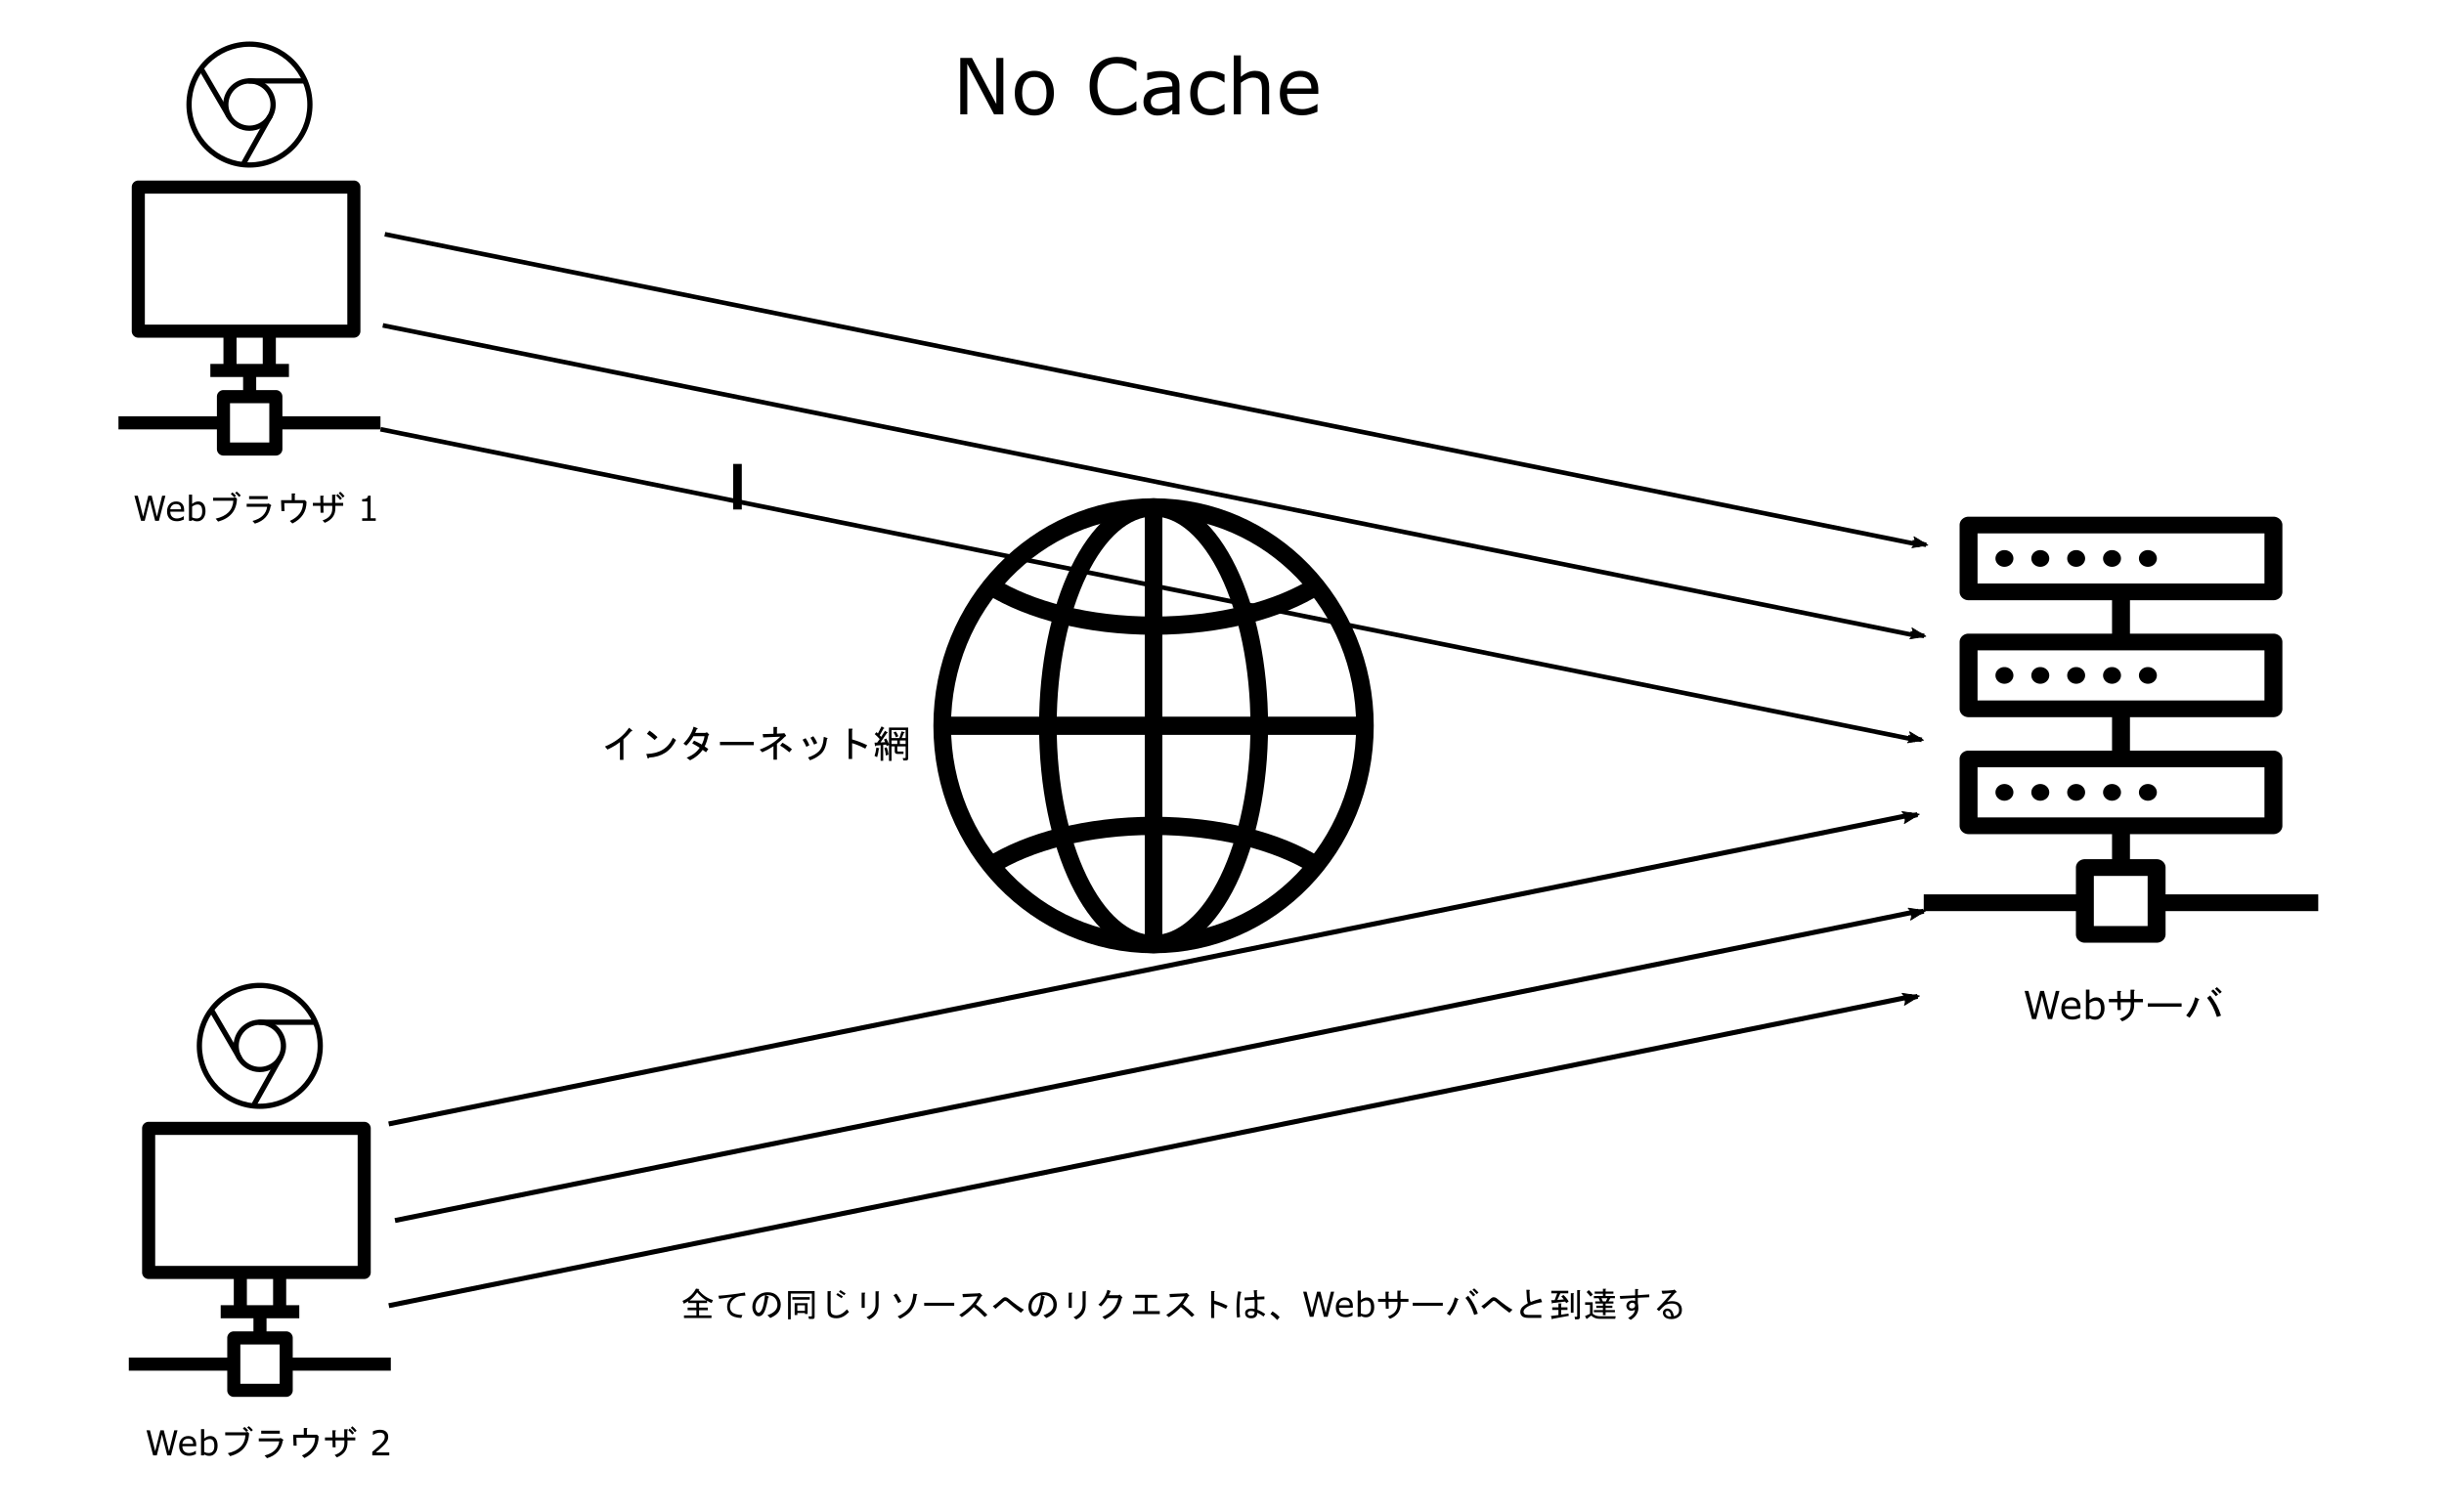 <?xml version="1.0" encoding="UTF-8" standalone="no"?>
<!-- Created with Inkscape (http://www.inkscape.org/) -->

<svg
   xmlns:dc="http://purl.org/dc/elements/1.1/"
   xmlns:cc="http://creativecommons.org/ns#"
   xmlns:rdf="http://www.w3.org/1999/02/22-rdf-syntax-ns#"
   xmlns:svg="http://www.w3.org/2000/svg"
   xmlns="http://www.w3.org/2000/svg"
   xmlns:sodipodi="http://sodipodi.sourceforge.net/DTD/sodipodi-0.dtd"
   xmlns:inkscape="http://www.inkscape.org/namespaces/inkscape"
   width="1600mm"
   height="990mm"
   viewBox="0 0 5669.291 3507.874"
   id="svg2"
   version="1.1"
   inkscape:version="0.92.3 (2405546, 2018-03-11)"
   sodipodi:docname="no_cache.svg">
  <defs
     id="defs4">
    <marker
       inkscape:stockid="Arrow2Lend"
       orient="auto"
       refY="0.0"
       refX="0.0"
       id="marker5294"
       style="overflow:visible;"
       inkscape:isstock="true">
      <path
         id="path5292"
         style="fill-rule:evenodd;stroke-width:0.625;stroke-linejoin:round;stroke:#000000;stroke-opacity:1;fill:#000000;fill-opacity:1"
         d="M 8.719,4.034 L -2.207,0.016 L 8.719,-4.002 C 6.973,-1.63 6.983,1.616 8.719,4.034 z "
         transform="scale(1.1) rotate(180) translate(1,0)" />
    </marker>
    <marker
       inkscape:stockid="Arrow2Lend"
       orient="auto"
       refY="0.0"
       refX="0.0"
       id="marker5259"
       style="overflow:visible;"
       inkscape:isstock="true">
      <path
         id="path5017"
         style="fill-rule:evenodd;stroke-width:0.625;stroke-linejoin:round;stroke:#000000;stroke-opacity:1;fill:#000000;fill-opacity:1"
         d="M 8.719,4.034 L -2.207,0.016 L 8.719,-4.002 C 6.973,-1.63 6.983,1.616 8.719,4.034 z "
         transform="scale(1.1) rotate(180) translate(1,0)" />
    </marker>
    <marker
       inkscape:stockid="TriangleOutL"
       orient="auto"
       refY="0.0"
       refX="0.0"
       id="marker6567"
       style="overflow:visible"
       inkscape:isstock="true">
      <path
         id="path6569"
         d="M 5.77,0.0 L -2.88,5.0 L -2.88,-5.0 L 5.77,0.0 z "
         style="fill-rule:evenodd;stroke:#000000;stroke-width:1pt;stroke-opacity:1;fill:#000000;fill-opacity:1"
         transform="scale(0.8)" />
    </marker>
    <marker
       inkscape:isstock="true"
       style="overflow:visible"
       id="marker6497"
       refX="0.0"
       refY="0.0"
       orient="auto"
       inkscape:stockid="TriangleOutL">
      <path
         transform="scale(0.8)"
         style="fill-rule:evenodd;stroke:#000000;stroke-width:1pt;stroke-opacity:1;fill:#000000;fill-opacity:1"
         d="M 5.77,0.0 L -2.88,5.0 L -2.88,-5.0 L 5.77,0.0 z "
         id="path6499" />
    </marker>
    <marker
       inkscape:isstock="true"
       style="overflow:visible"
       id="marker6421"
       refX="0.0"
       refY="0.0"
       orient="auto"
       inkscape:stockid="TriangleOutL">
      <path
         transform="scale(0.8)"
         style="fill-rule:evenodd;stroke:#000000;stroke-width:1pt;stroke-opacity:1;fill:#000000;fill-opacity:1"
         d="M 5.77,0.0 L -2.88,5.0 L -2.88,-5.0 L 5.77,0.0 z "
         id="path6423" />
    </marker>
    <marker
       inkscape:stockid="Arrow2Lend"
       orient="auto"
       refY="0.0"
       refX="0.0"
       id="Arrow2Lend"
       style="overflow:visible;"
       inkscape:isstock="true">
      <path
         id="path4471"
         style="fill-rule:evenodd;stroke-width:0.625;stroke-linejoin:round;stroke:#000000;stroke-opacity:1;fill:#000000;fill-opacity:1"
         d="M 8.719,4.034 L -2.207,0.016 L 8.719,-4.002 C 6.973,-1.63 6.983,1.616 8.719,4.034 z "
         transform="scale(1.1) rotate(180) translate(1,0)" />
    </marker>
    <marker
       inkscape:stockid="TriangleOutL"
       orient="auto"
       refY="0.0"
       refX="0.0"
       id="TriangleOutL"
       style="overflow:visible"
       inkscape:isstock="true">
      <path
         id="path4592"
         d="M 5.77,0.0 L -2.88,5.0 L -2.88,-5.0 L 5.77,0.0 z "
         style="fill-rule:evenodd;stroke:#000000;stroke-width:1pt;stroke-opacity:1;fill:#000000;fill-opacity:1"
         transform="scale(0.8)" />
    </marker>
    <marker
       inkscape:stockid="TriangleInL"
       orient="auto"
       refY="0.0"
       refX="0.0"
       id="TriangleInL"
       style="overflow:visible"
       inkscape:isstock="true">
      <path
         id="path4583"
         d="M 5.77,0.0 L -2.88,5.0 L -2.88,-5.0 L 5.77,0.0 z "
         style="fill-rule:evenodd;stroke:#000000;stroke-width:1pt;stroke-opacity:1;fill:#000000;fill-opacity:1"
         transform="scale(-0.8)" />
    </marker>
    <marker
       inkscape:stockid="TriangleInL"
       orient="auto"
       refY="0"
       refX="0"
       id="TriangleInL-5"
       style="overflow:visible"
       inkscape:isstock="true">
      <path
         inkscape:connector-curvature="0"
         id="path4583-7"
         d="m 5.77,0 -8.65,5 0,-10 8.65,5 z"
         style="fill:#000000;fill-opacity:1;fill-rule:evenodd;stroke:#000000;stroke-width:1pt;stroke-opacity:1"
         transform="scale(-0.8,-0.8)" />
    </marker>
    <marker
       inkscape:stockid="TriangleOutL"
       orient="auto"
       refY="0"
       refX="0"
       id="marker5586-9"
       style="overflow:visible"
       inkscape:isstock="true">
      <path
         inkscape:connector-curvature="0"
         id="path5588-4"
         d="m 5.77,0 -8.65,5 0,-10 8.65,5 z"
         style="fill:#000000;fill-opacity:1;fill-rule:evenodd;stroke:#000000;stroke-width:1pt;stroke-opacity:1"
         transform="scale(0.8,0.8)" />
    </marker>
    <marker
       inkscape:stockid="TriangleInL"
       orient="auto"
       refY="0"
       refX="0"
       id="TriangleInL-5-3"
       style="overflow:visible"
       inkscape:isstock="true">
      <path
         inkscape:connector-curvature="0"
         id="path4583-7-5"
         d="m 5.77,0 -8.65,5 0,-10 8.65,5 z"
         style="fill:#000000;fill-opacity:1;fill-rule:evenodd;stroke:#000000;stroke-width:1pt;stroke-opacity:1"
         transform="scale(-0.8,-0.8)" />
    </marker>
    <marker
       inkscape:stockid="TriangleOutL"
       orient="auto"
       refY="0"
       refX="0"
       id="marker6567-1"
       style="overflow:visible"
       inkscape:isstock="true">
      <path
         inkscape:connector-curvature="0"
         id="path6569-8"
         d="m 5.77,0 -8.65,5 0,-10 8.65,5 z"
         style="fill:#000000;fill-opacity:1;fill-rule:evenodd;stroke:#000000;stroke-width:1pt;stroke-opacity:1"
         transform="scale(0.8,0.8)" />
    </marker>
    <marker
       inkscape:stockid="TriangleInL"
       orient="auto"
       refY="0"
       refX="0"
       id="TriangleInL-5-31"
       style="overflow:visible"
       inkscape:isstock="true">
      <path
         inkscape:connector-curvature="0"
         id="path4583-7-6"
         d="m 5.77,0 -8.65,5 0,-10 8.65,5 z"
         style="fill:#000000;fill-opacity:1;fill-rule:evenodd;stroke:#000000;stroke-width:1pt;stroke-opacity:1"
         transform="scale(-0.8,-0.8)" />
    </marker>
    <marker
       inkscape:stockid="TriangleOutL"
       orient="auto"
       refY="0"
       refX="0"
       id="marker6567-8"
       style="overflow:visible"
       inkscape:isstock="true">
      <path
         inkscape:connector-curvature="0"
         id="path6569-7"
         d="m 5.77,0 -8.65,5 0,-10 8.65,5 z"
         style="fill:#000000;fill-opacity:1;fill-rule:evenodd;stroke:#000000;stroke-width:1pt;stroke-opacity:1"
         transform="scale(0.8,0.8)" />
    </marker>
    <marker
       inkscape:stockid="Arrow2Lend"
       orient="auto"
       refY="0"
       refX="0"
       id="marker5259-9"
       style="overflow:visible"
       inkscape:isstock="true">
      <path
         inkscape:connector-curvature="0"
         id="path5017-4"
         style="fill:#000000;fill-opacity:1;fill-rule:evenodd;stroke:#000000;stroke-width:0.625;stroke-linejoin:round;stroke-opacity:1"
         d="M 8.719,4.034 -2.207,0.016 8.719,-4.002 c -1.745,2.372 -1.735,5.617 -6e-7,8.035 z"
         transform="matrix(-1.1,0,0,-1.1,-1.1,0)" />
    </marker>
    <marker
       inkscape:stockid="Arrow2Lend"
       orient="auto"
       refY="0"
       refX="0"
       id="marker5259-1"
       style="overflow:visible"
       inkscape:isstock="true">
      <path
         inkscape:connector-curvature="0"
         id="path5017-3"
         style="fill:#000000;fill-opacity:1;fill-rule:evenodd;stroke:#000000;stroke-width:0.625;stroke-linejoin:round;stroke-opacity:1"
         d="M 8.719,4.034 -2.207,0.016 8.719,-4.002 c -1.745,2.372 -1.735,5.617 -6e-7,8.035 z"
         transform="matrix(-1.1,0,0,-1.1,-1.1,0)" />
    </marker>
    <marker
       inkscape:stockid="Arrow2Lend"
       orient="auto"
       refY="0"
       refX="0"
       id="marker5294-5"
       style="overflow:visible"
       inkscape:isstock="true">
      <path
         inkscape:connector-curvature="0"
         id="path5292-5"
         style="fill:#000000;fill-opacity:1;fill-rule:evenodd;stroke:#000000;stroke-width:0.625;stroke-linejoin:round;stroke-opacity:1"
         d="M 8.719,4.034 -2.207,0.016 8.719,-4.002 c -1.745,2.372 -1.735,5.617 -6e-7,8.035 z"
         transform="matrix(-1.1,0,0,-1.1,-1.1,0)" />
    </marker>
    <marker
       inkscape:stockid="Arrow2Lend"
       orient="auto"
       refY="0"
       refX="0"
       id="marker5294-8"
       style="overflow:visible"
       inkscape:isstock="true">
      <path
         inkscape:connector-curvature="0"
         id="path5292-3"
         style="fill:#000000;fill-opacity:1;fill-rule:evenodd;stroke:#000000;stroke-width:0.625;stroke-linejoin:round;stroke-opacity:1"
         d="M 8.719,4.034 -2.207,0.016 8.719,-4.002 c -1.745,2.372 -1.735,5.617 -6e-7,8.035 z"
         transform="matrix(-1.1,0,0,-1.1,-1.1,0)" />
    </marker>
  </defs>
  <sodipodi:namedview
     id="base"
     pagecolor="#ffffff"
     bordercolor="#666666"
     borderopacity="1.0"
     inkscape:pageopacity="0.0"
     inkscape:pageshadow="2"
     inkscape:zoom="0.35"
     inkscape:cx="1715.2946"
     inkscape:cy="1434.2857"
     inkscape:document-units="px"
     inkscape:current-layer="layer1"
     showgrid="false"
     inkscape:window-width="3840"
     inkscape:window-height="2081"
     inkscape:window-x="-9"
     inkscape:window-y="-9"
     inkscape:window-maximized="1"
     inkscape:snap-text-baseline="false" />
  <g
     inkscape:label="レイヤー 1"
     inkscape:groupmode="layer"
     id="layer1"
     transform="translate(0,2455.512)">
    <g
       id="g8955"
       transform="matrix(12.19,0,0,12.19,432.413,-2359.172)">
      <g
         id="g8897">
        <g
           id="g8899">
          <path
             id="path8901"
             d="M 12,24 C 5.383,24 0,18.617 0,12 0,5.383 5.383,0 12,0 18.617,0 24,5.383 24,12 24,18.617 18.617,24 12,24 Z M 12,1 C 5.935,1 1,5.935 1,12 1,18.065 5.935,23 12,23 18.065,23 23,18.065 23,12 23,5.935 18.065,1 12,1 Z"
             inkscape:connector-curvature="0" />
        </g>
        <g
           id="g8903">
          <path
             id="path8905"
             d="M 11.991,16.999 C 11.143,16.999 10.285,16.783 9.5,16.33 7.112,14.952 6.291,11.888 7.67,9.5 9.048,7.113 12.112,6.291 14.5,7.67 c 2.388,1.378 3.209,4.442 1.83,6.83 -0.925,1.602 -2.609,2.499 -4.339,2.499 z M 12.007,8.001 C 10.623,8.001 9.276,8.718 8.535,10 7.434,11.91 8.09,14.361 10,15.464 11.91,16.568 14.361,15.91 15.465,14 16.566,12.09 15.91,9.639 14,8.536 13.372,8.173 12.685,8.001 12.007,8.001 Z"
             inkscape:connector-curvature="0" />
        </g>
        <g
           id="g8907">
          <path
             id="path8909"
             d="M 22.5,8 H 12 C 11.724,8 11.5,7.776 11.5,7.5 11.5,7.224 11.724,7 12,7 H 22.5 C 22.776,7 23,7.224 23,7.5 23,7.776 22.776,8 22.5,8 Z"
             inkscape:connector-curvature="0" />
        </g>
        <g
           id="g8911">
          <path
             id="path8913"
             d="m 8.103,14.75 c -0.172,0 -0.339,-0.089 -0.432,-0.248 L 2.568,5.752 C 2.428,5.513 2.509,5.207 2.748,5.068 2.984,4.93 3.292,5.009 3.432,5.248 l 5.103,8.75 c 0.14,0.239 0.059,0.545 -0.18,0.684 -0.08,0.046 -0.167,0.068 -0.252,0.068 z"
             inkscape:connector-curvature="0" />
        </g>
        <g
           id="g8915">
          <path
             id="path8917"
             d="m 11,23.5 c -0.083,0 -0.167,-0.021 -0.244,-0.063 -0.241,-0.135 -0.327,-0.44 -0.192,-0.681 l 4.897,-8.75 c 0.135,-0.241 0.44,-0.327 0.681,-0.192 0.241,0.135 0.327,0.44 0.192,0.681 l -4.897,8.75 C 11.345,23.408 11.175,23.5 11,23.5 Z"
             inkscape:connector-curvature="0" />
        </g>
      </g>
      <g
         id="g8919" />
      <g
         id="g8921" />
      <g
         id="g8923" />
      <g
         id="g8925" />
      <g
         id="g8927" />
      <g
         id="g8929" />
      <g
         id="g8931" />
      <g
         id="g8933" />
      <g
         id="g8935" />
      <g
         id="g8937" />
      <g
         id="g8939" />
      <g
         id="g8941" />
      <g
         id="g8943" />
      <g
         id="g8945" />
      <g
         id="g8947" />
    </g>
    <g
       id="g3357"
       transform="matrix(20.429,0,0,21.114,2165.179,-1299.424)">
      <rect
         id="rect3337"
         width="50"
         height="50"
         x="0"
         y="0"
         style="fill:none" />
      <circle
         id="circle3339"
         stroke-miterlimit="10"
         r="24"
         cy="25"
         cx="25"
         style="fill:none;stroke:#000000;stroke-width:2;stroke-linecap:round;stroke-miterlimit:10" />
      <ellipse
         id="ellipse3341"
         stroke-miterlimit="10"
         ry="24"
         rx="12"
         cy="25"
         cx="25"
         style="fill:none;stroke:#000000;stroke-width:2;stroke-linecap:round;stroke-miterlimit:10" />
      <path
         id="path3343"
         stroke-miterlimit="10"
         d="M 6.365,40.438 C 10.766,37.729 17.479,36 25,36 c 7.418,0 14.049,1.682 18.451,4.325"
         inkscape:connector-curvature="0"
         style="fill:none;stroke:#000000;stroke-width:2;stroke-miterlimit:10" />
      <path
         id="path3345"
         stroke-miterlimit="10"
         d="M 43.635,9.563 C 39.234,12.271 32.521,14 25,14 17.583,14 10.951,12.318 6.549,9.675"
         inkscape:connector-curvature="0"
         style="fill:none;stroke:#000000;stroke-width:2;stroke-miterlimit:10" />
      <line
         id="line3347"
         y2="25"
         y1="25"
         x2="49"
         x1="1"
         stroke-miterlimit="10"
         style="fill:none;stroke:#000000;stroke-width:2;stroke-miterlimit:10" />
      <line
         id="line3349"
         y2="49"
         y1="1"
         x2="25"
         x1="25"
         stroke-miterlimit="10"
         style="fill:none;stroke:#000000;stroke-width:2;stroke-miterlimit:10" />
    </g>
    <g
       transform="matrix(41.596,0,0,38.764,4254.489,-40926.273)"
       id="layer1-8">
      <path
         transform="translate(0,1020.362)"
         style="color:#000000;font-style:normal;font-variant:normal;font-weight:normal;font-stretch:normal;font-size:medium;line-height:normal;font-family:sans-serif;text-indent:0;text-align:start;text-decoration:none;text-decoration-line:none;text-decoration-style:solid;text-decoration-color:#000000;letter-spacing:normal;word-spacing:normal;text-transform:none;writing-mode:lr-tb;direction:ltr;baseline-shift:baseline;text-anchor:start;white-space:normal;clip-rule:nonzero;display:inline;overflow:visible;visibility:visible;opacity:1;isolation:auto;mix-blend-mode:normal;color-interpolation:sRGB;color-interpolation-filters:linearRGB;solid-color:#000000;solid-opacity:1;fill:#000000;fill-opacity:1;fill-rule:evenodd;stroke:none;stroke-width:1px;stroke-linecap:butt;stroke-linejoin:miter;stroke-miterlimit:4;stroke-dasharray:none;stroke-dashoffset:0;stroke-opacity:1;color-rendering:auto;image-rendering:auto;shape-rendering:auto;text-rendering:auto;enable-background:accumulate"
         id="path4984-3"
         d="M 7.5,3 A 0.5,0.5 0 0 0 7,3.5 v 4 A 0.5,0.5 0 0 0 7.5,8 h 8 v 2 h -8 A 0.5,0.5 0 0 0 7,10.5 v 4 A 0.5,0.5 0 0 0 7.5,15 h 8 v 2 h -8 A 0.5,0.5 0 0 0 7,17.5 v 4 A 0.5,0.5 0 0 0 7.5,22 h 8 v 1.5 h -1.514 a 0.5,0.5 0 0 0 -0.5,0.5 v 1.607 H 5 v 1 h 8.486 V 28 a 0.5,0.5 0 0 0 0.5,0.5 h 4 a 0.5,0.5 0 0 0 0.5,-0.5 V 26.607 H 27 v -1 H 18.486 V 24 a 0.5,0.5 0 0 0 -0.5,-0.5 H 16.5 V 22 h 8 A 0.5,0.5 0 0 0 25,21.5 v -4 A 0.5,0.5 0 0 0 24.5,17 h -8 v -2 h 8 A 0.5,0.5 0 0 0 25,14.5 v -4 A 0.5,0.5 0 0 0 24.5,10 h -8 V 8 h 8 A 0.5,0.5 0 0 0 25,7.5 v -4 A 0.5,0.5 0 0 0 24.5,3 Z M 8,4 H 24 V 7 H 8 Z M 9.5,5 A 0.5,0.5 0 0 0 9,5.5 0.5,0.5 0 0 0 9.5,6 0.5,0.5 0 0 0 10,5.5 0.5,0.5 0 0 0 9.5,5 Z m 2,0 A 0.5,0.5 0 0 0 11,5.5 0.5,0.5 0 0 0 11.5,6 0.5,0.5 0 0 0 12,5.5 0.5,0.5 0 0 0 11.5,5 Z m 2,0 A 0.5,0.5 0 0 0 13,5.5 0.5,0.5 0 0 0 13.5,6 0.5,0.5 0 0 0 14,5.5 0.5,0.5 0 0 0 13.5,5 Z m 2,0 A 0.5,0.5 0 0 0 15,5.5 0.5,0.5 0 0 0 15.5,6 0.5,0.5 0 0 0 16,5.5 0.5,0.5 0 0 0 15.5,5 Z m 2,0 A 0.5,0.5 0 0 0 17,5.5 0.5,0.5 0 0 0 17.5,6 0.5,0.5 0 0 0 18,5.5 0.5,0.5 0 0 0 17.5,5 Z M 8,11 h 16 v 3 H 8 Z m 1.5,1 A 0.5,0.5 0 0 0 9,12.5 0.5,0.5 0 0 0 9.5,13 0.5,0.5 0 0 0 10,12.5 0.5,0.5 0 0 0 9.5,12 Z m 2,0 A 0.5,0.5 0 0 0 11,12.5 0.5,0.5 0 0 0 11.5,13 0.5,0.5 0 0 0 12,12.5 0.5,0.5 0 0 0 11.5,12 Z m 2,0 A 0.5,0.5 0 0 0 13,12.5 0.5,0.5 0 0 0 13.5,13 0.5,0.5 0 0 0 14,12.5 0.5,0.5 0 0 0 13.5,12 Z m 2,0 A 0.5,0.5 0 0 0 15,12.5 0.5,0.5 0 0 0 15.5,13 0.5,0.5 0 0 0 16,12.5 0.5,0.5 0 0 0 15.5,12 Z m 2,0 A 0.5,0.5 0 0 0 17,12.5 0.5,0.5 0 0 0 17.5,13 0.5,0.5 0 0 0 18,12.5 0.5,0.5 0 0 0 17.5,12 Z M 8,18 h 16 v 3 H 8 Z m 1.5,1 A 0.5,0.5 0 0 0 9,19.5 0.5,0.5 0 0 0 9.5,20 0.5,0.5 0 0 0 10,19.5 0.5,0.5 0 0 0 9.5,19 Z m 2,0 A 0.5,0.5 0 0 0 11,19.5 0.5,0.5 0 0 0 11.5,20 0.5,0.5 0 0 0 12,19.5 0.5,0.5 0 0 0 11.5,19 Z m 2,0 A 0.5,0.5 0 0 0 13,19.5 0.5,0.5 0 0 0 13.5,20 0.5,0.5 0 0 0 14,19.5 0.5,0.5 0 0 0 13.5,19 Z m 2,0 A 0.5,0.5 0 0 0 15,19.5 0.5,0.5 0 0 0 15.5,20 0.5,0.5 0 0 0 16,19.5 0.5,0.5 0 0 0 15.5,19 Z m 2,0 A 0.5,0.5 0 0 0 17,19.5 0.5,0.5 0 0 0 17.5,20 0.5,0.5 0 0 0 18,19.5 0.5,0.5 0 0 0 17.5,19 Z m -3.014,5.5 h 3 v 3 h -3 z"
         inkscape:connector-curvature="0" />
    </g>
    <flowRoot
       xml:space="preserve"
       id="flowRoot3560"
       style="font-style:normal;font-weight:normal;line-height:0.01%;font-family:sans-serif;letter-spacing:0px;word-spacing:0px;fill:#000000;fill-opacity:1;stroke:none;stroke-width:1px;stroke-linecap:butt;stroke-linejoin:miter;stroke-opacity:1"><flowRegion
         id="flowRegion3562"><rect
           id="rect3564"
           width="74.286"
           height="57.143"
           x="494.286"
           y="3256.446" /></flowRegion><flowPara
         id="flowPara3566"
         style="font-size:40px;line-height:1.25"> </flowPara></flowRoot>    <g
       transform="translate(1137.328,-4002.315)"
       style="font-style:normal;font-variant:normal;font-weight:normal;font-stretch:normal;font-size:90px;line-height:125%;font-family:'Noto Sans Javanese';-inkscape-font-specification:'Noto Sans Javanese';text-align:center;letter-spacing:0px;word-spacing:0px;text-anchor:middle;fill:#000000;fill-opacity:1;stroke:none;stroke-width:1px;stroke-linecap:butt;stroke-linejoin:miter;stroke-opacity:1"
       id="flowRoot3548-8">
      <path
         d="m 265.932,3278.891 q 36.914,-15.469 55.898,-43.594 l 6.68,5.625 q 2.812,2.109 -2.461,3.164 -6.68,8.789 -17.227,17.93 v 47.812 h -8.086 v -41.133 q -12.305,9.492 -28.828,17.227 z"
         id="path8611"
         inkscape:connector-curvature="0" />
      <path
         d="m 430.814,3263.773 q -18.633,38.672 -62.578,40.781 -1.758,4.57 -3.516,0.703 l -2.812,-9.141 q 45.703,-1.055 61.523,-37.617 z m -49.57,0 q -9.492,-8.789 -17.93,-14.414 l 5.977,-7.383 q 7.383,4.57 18.633,15.117 z"
         id="path8613"
         inkscape:connector-curvature="0" />
      <path
         d="m 478.627,3239.164 q -1.406,4.219 -3.516,8.086 h 23.555 l 3.867,-1.406 4.57,4.57 q 1.406,1.758 -1.406,2.812 -2.812,14.062 -8.438,25.664 l 8.438,5.625 -5.273,7.734 -7.734,-5.625 q -10.195,14.766 -29.18,24.258 l -8.086,-5.976 q 21.094,-8.789 30.234,-23.203 -8.789,-5.625 -17.227,-10.195 l 4.219,-6.328 q 10.898,4.922 17.93,9.141 5.273,-10.898 6.328,-19.336 h -25.664 q -6.68,11.953 -16.523,21.797 l -6.68,-4.57 q 17.93,-18.633 23.555,-39.375 l 8.438,3.516 q 2.812,1.406 -1.406,2.812 z"
         id="path8615"
         inkscape:connector-curvature="0" />
      <path
         d="m 532.768,3275.727 v -7.734 h 78.398 v 7.734 z"
         id="path8617"
         inkscape:connector-curvature="0" />
      <path
         d="m 679.721,3248.305 2.109,-0.703 3.867,5.273 q 1.406,2.461 -1.406,2.461 -7.383,7.734 -19.336,17.227 v 36.914 h -8.086 v -31.289 q -11.602,7.734 -26.016,14.062 l -5.977,-6.328 q 29.18,-10.899 47.812,-29.883 l -39.727,1.758 -1.055,-7.734 24.961,-0.703 v -15.82 h 7.031 q 3.164,0.703 1.055,2.812 v 12.656 z m 14.062,43.945 q -11.953,-10.195 -21.445,-15.469 l 5.273,-6.68 q 12.656,6.68 22.148,15.117 z"
         id="path8619"
         inkscape:connector-curvature="0" />
      <path
         d="m 780.971,3261.664 q -2.461,22.852 -12.656,33.047 -10.195,10.195 -26.719,16.172 l -4.57,-6.68 q 16.172,-5.273 25.312,-14.414 9.844,-9.844 11.25,-33.398 l 7.383,2.461 q 3.164,1.055 0,2.812 z m -29.883,12.656 q -4.219,-9.492 -8.438,-15.82 l 6.68,-3.516 q 5.273,6.68 9.141,15.82 z m -17.93,5.274 q -4.219,-9.844 -8.789,-16.523 l 7.031,-3.516 q 4.922,6.68 8.789,16.172 z"
         id="path8621"
         inkscape:connector-curvature="0" />
      <path
         d="m 839.33,3262.367 q 17.227,4.922 34.805,13.359 l -4.219,8.086 q -18.633,-9.492 -30.586,-12.656 v 36.562 h -8.086 v -70.312 h 7.031 q 4.219,0.351 1.055,2.812 z"
         id="path8623"
         inkscape:connector-curvature="0" />
      <path
         d="m 891.361,3300.688 q 2.812,-8.086 4.219,-19.336 l 6.328,1.406 q 1.055,1.055 -0.703,2.109 -1.406,10.898 -3.867,18.633 z m 13.711,-31.289 10.898,-0.703 -2.812,-5.976 5.273,-2.461 q 3.516,5.625 6.328,13.359 v -38.672 h 44.648 v 71.016 q 0,5.274 -4.57,5.274 h -6.68 l -1.406,-5.625 h 5.625 q 1.055,0 1.055,-1.055 v -26.016 H 944.096 v 9.844 q 0,2.109 2.109,2.109 h 12.305 v 5.625 h -14.062 q -6.328,0 -6.328,-6.328 v -11.25 h -7.383 v 33.75 h -5.977 v -36.914 l -5.273,2.461 -1.406,-3.516 -6.68,0.703 v 36.914 h -5.977 v -36.211 l -11.25,1.055 q -1.055,3.164 -1.758,1.055 l -1.055,-8.086 h 5.977 l 5.977,-8.086 q -5.977,-6.68 -11.602,-11.602 l 4.219,-4.57 3.164,3.164 8.438,-16.523 5.977,3.516 q 1.758,1.406 -1.406,1.758 l -8.789,15.469 3.516,3.516 8.789,-14.062 5.625,3.867 q 1.758,1.406 -1.406,1.758 z m 43.945,-10.195 4.922,-15.469 6.68,1.758 q 2.461,0.703 -1.055,1.758 l -5.273,11.953 h 9.141 v -18.633 h -32.695 v 18.633 z m -29.531,21.445 q 3.164,7.383 4.219,16.875 l -5.977,2.461 q -1.055,-9.844 -3.516,-17.578 z m 21.094,-36.562 q 3.164,3.867 5.977,10.899 l -5.625,2.461 q -2.461,-7.031 -5.625,-11.25 z m -9.844,28.828 h 13.359 v -8.086 h -13.359 z m 32.695,0 v -8.086 h -13.359 v 8.086 z"
         id="path8625"
         inkscape:connector-curvature="0" />
    </g>
    <g
       transform="translate(4385.899,-3395.53)"
       style="font-style:normal;font-variant:normal;font-weight:normal;font-stretch:normal;font-size:90px;line-height:125%;font-family:'Noto Sans Javanese';-inkscape-font-specification:'Noto Sans Javanese';text-align:center;letter-spacing:0px;word-spacing:0px;text-anchor:middle;fill:#000000;fill-opacity:1;stroke:none;stroke-width:1px;stroke-linecap:butt;stroke-linejoin:miter;stroke-opacity:1"
       id="flowRoot3548-6">
      <path
         d="m 391.398,3239.12 -17.007,65.435 h -9.8 l -13.755,-54.316 -13.447,54.316 h -9.58 l -17.314,-65.435 h 8.921 l 13.755,54.404 13.535,-54.404 h 8.833 l 13.667,54.932 13.667,-54.932 z"
         id="path8628"
         inkscape:connector-curvature="0" />
      <path
         d="m 440.222,3280.868 h -36.167 q 0,4.526 1.362,7.91 1.362,3.34 3.735,5.493 2.285,2.109 5.405,3.164 3.164,1.055 6.943,1.055 5.01,0 10.063,-1.978 5.098,-2.022 7.251,-3.955 h 0.439 v 9.009 q -4.175,1.758 -8.525,2.944 -4.351,1.187 -9.141,1.187 -12.217,0 -19.072,-6.592 -6.855,-6.636 -6.855,-18.809 0,-12.041 6.548,-19.116 6.592,-7.075 17.314,-7.075 9.932,0 15.293,5.801 5.405,5.801 5.405,16.479 z m -8.042,-6.328 q -0.044,-6.504 -3.296,-10.063 -3.208,-3.56 -9.8,-3.56 -6.636,0 -10.591,3.911 -3.911,3.911 -4.438,9.712 z"
         id="path8630"
         inkscape:connector-curvature="0" />
      <path
         d="m 495.944,3279.638 q 0,6.152 -1.758,11.074 -1.714,4.922 -4.658,8.262 -3.12,3.472 -6.855,5.229 -3.735,1.714 -8.218,1.714 -4.175,0 -7.295,-1.011 -3.12,-0.967 -6.152,-2.637 l -0.527,2.285 h -7.734 v -68.379 h 8.262 v 24.434 q 3.472,-2.857 7.383,-4.658 3.911,-1.846 8.789,-1.846 8.701,0 13.711,6.68 5.054,6.68 5.054,18.852 z m -8.525,0.22 q 0,-8.789 -2.9,-13.315 -2.9,-4.57 -9.36,-4.57 -3.604,0 -7.295,1.582 -3.691,1.538 -6.855,3.999 v 28.125 q 3.516,1.582 6.021,2.197 2.549,0.615 5.757,0.615 6.855,0 10.723,-4.482 3.911,-4.526 3.911,-14.15 z"
         id="path8632"
         inkscape:connector-curvature="0" />
      <path
         d="m 564.323,3257.797 h 20.742 v 7.734 H 564.675 v 6.68 q 0,26.367 -27.773,37.617 l -5.625,-6.328 q 25.312,-8.438 25.312,-30.586 v -7.383 h -23.203 l 0.352,17.93 h -7.734 l -0.352,-17.93 h -19.688 v -7.734 h 19.688 l -0.352,-18.633 h 7.383 q 3.516,0.351 0.352,3.516 l 0.352,15.117 h 22.852 v -21.445 h 7.734 q 3.516,0.351 0.352,3.516 z"
         id="path8634"
         inkscape:connector-curvature="0" />
      <path
         d="m 596.315,3275.727 v -7.734 h 78.398 v 7.734 z"
         id="path8636"
         inkscape:connector-curvature="0" />
      <path
         d="m 741.159,3249.711 q 17.578,22.148 24.961,46.758 l -9.492,3.164 q -8.789,-27.773 -22.852,-44.297 z m -26.719,8.086 q 2.812,1.758 -0.703,3.164 -6.328,22.148 -20.391,40.43 l -8.086,-5.273 q 15.469,-18.633 20.742,-42.188 z m 42.188,-27.422 q 4.57,3.867 11.25,10.898 l -4.57,4.219 q -6.328,-7.031 -11.25,-11.25 z m -8.438,5.273 q 5.273,4.922 11.25,11.953 l -5.273,3.867 q -5.273,-7.031 -10.898,-11.953 z"
         id="path8638"
         inkscape:connector-curvature="0" />
    </g>
    <path
       style="fill:none;fill-rule:evenodd;stroke:#000000;stroke-width:10.63;stroke-linecap:butt;stroke-linejoin:miter;stroke-miterlimit:5;stroke-dasharray:none;stroke-dashoffset:15;stroke-opacity:1;marker-end:url(#marker5259)"
       d="m 892.649,-1912.087 3560.834,720.649 v 0 l -17.455,-6.213 31.977,6.213"
       id="path3644-1-2"
       inkscape:connector-curvature="0"
       sodipodi:nodetypes="ccccc" />
    <path
       style="fill:none;fill-rule:evenodd;stroke:#000000;stroke-width:11.526;stroke-linecap:butt;stroke-linejoin:miter;stroke-miterlimit:5;stroke-dasharray:none;stroke-dashoffset:15;stroke-opacity:1;marker-end:url(#marker5294)"
       d="M 901.683,152.278 4435.098,-565.344 v 0 l -17.32,6.187 30.132,-6.187"
       id="path3644-1-7"
       inkscape:connector-curvature="0"
       sodipodi:nodetypes="ccccc" />
    <flowRoot
       xml:space="preserve"
       id="flowRoot8508"
       style="font-style:normal;font-weight:normal;line-height:0.01%;font-family:sans-serif;letter-spacing:0px;word-spacing:0px;fill:#000000;fill-opacity:1;stroke:none;stroke-width:1px;stroke-linecap:butt;stroke-linejoin:miter;stroke-opacity:1"
       transform="translate(-525,-1524.107)"><flowRegion
         id="flowRegion8510"><rect
           id="rect8512"
           width="20"
           height="105.714"
           x="2225.714"
           y="145.017" /></flowRegion><flowPara
         id="flowPara8514"
         style="font-size:40px;line-height:1.25"> </flowPara></flowRoot>    <g
       transform="matrix(30.388,0,0,30.388,76.351,-33195.343)"
       id="layer1-9">
      <path
         transform="translate(0,1020.362)"
         style="color:#000000;font-style:normal;font-variant:normal;font-weight:normal;font-stretch:normal;font-size:medium;line-height:normal;font-family:sans-serif;text-indent:0;text-align:start;text-decoration:none;text-decoration-line:none;text-decoration-style:solid;text-decoration-color:#000000;letter-spacing:normal;word-spacing:normal;text-transform:none;writing-mode:lr-tb;direction:ltr;baseline-shift:baseline;text-anchor:start;white-space:normal;clip-rule:nonzero;display:inline;overflow:visible;visibility:visible;opacity:1;isolation:auto;mix-blend-mode:normal;color-interpolation:sRGB;color-interpolation-filters:linearRGB;solid-color:#000000;solid-opacity:1;fill:#000000;fill-opacity:1;fill-rule:nonzero;stroke:none;stroke-width:1;stroke-linecap:butt;stroke-linejoin:round;stroke-miterlimit:4;stroke-dasharray:none;stroke-dashoffset:0;stroke-opacity:1;color-rendering:auto;image-rendering:auto;shape-rendering:auto;text-rendering:auto;enable-background:accumulate"
         id="rect8731-6"
         d="m 8.045,5 a 0.5,0.5 0 0 0 -0.5,0.5 v 11 a 0.5,0.5 0 0 0 0.5,0.5 h 6.5 v 2 h -1 v 1 h 2.5 v 1 h -1.5 a 0.5,0.5 0 0 0 -0.5,0.5 V 23 H 6.531 v 1 h 7.514 v 1.5 a 0.5,0.5 0 0 0 0.5,0.5 h 4 a 0.5,0.5 0 0 0 0.5,-0.5 V 24 h 7.486 v -1 h -7.486 v -1.5 a 0.5,0.5 0 0 0 -0.5,-0.5 h -1.5 v -1 h 2.5 v -1 h -1 V 17 H 24.5 A 0.5,0.5 0 0 0 25,16.5 V 5.5 A 0.5,0.5 0 0 0 24.5,5 Z m 0.5,1 H 24 V 16 H 8.545 Z m 7,11 h 2 v 2 h -2 z m -0.5,5 h 3 v 3 h -3 z"
         inkscape:connector-curvature="0" />
    </g>
    <g
       id="g8955-0"
       transform="matrix(12.19,0,0,12.19,456.393,-175.173)">
      <g
         id="g8897-2">
        <g
           id="g8899-4">
          <path
             id="path8901-6"
             d="M 12,24 C 5.383,24 0,18.617 0,12 0,5.383 5.383,0 12,0 18.617,0 24,5.383 24,12 24,18.617 18.617,24 12,24 Z M 12,1 C 5.935,1 1,5.935 1,12 1,18.065 5.935,23 12,23 18.065,23 23,18.065 23,12 23,5.935 18.065,1 12,1 Z"
             inkscape:connector-curvature="0" />
        </g>
        <g
           id="g8903-7">
          <path
             id="path8905-5"
             d="M 11.991,16.999 C 11.143,16.999 10.285,16.783 9.5,16.33 7.112,14.952 6.291,11.888 7.67,9.5 9.048,7.113 12.112,6.291 14.5,7.67 c 2.388,1.378 3.209,4.442 1.83,6.83 -0.925,1.602 -2.609,2.499 -4.339,2.499 z M 12.007,8.001 C 10.623,8.001 9.276,8.718 8.535,10 7.434,11.91 8.09,14.361 10,15.464 11.91,16.568 14.361,15.91 15.465,14 16.566,12.09 15.91,9.639 14,8.536 13.372,8.173 12.685,8.001 12.007,8.001 Z"
             inkscape:connector-curvature="0" />
        </g>
        <g
           id="g8907-4">
          <path
             id="path8909-3"
             d="M 22.5,8 H 12 C 11.724,8 11.5,7.776 11.5,7.5 11.5,7.224 11.724,7 12,7 H 22.5 C 22.776,7 23,7.224 23,7.5 23,7.776 22.776,8 22.5,8 Z"
             inkscape:connector-curvature="0" />
        </g>
        <g
           id="g8911-0">
          <path
             id="path8913-1"
             d="m 8.103,14.75 c -0.172,0 -0.339,-0.089 -0.432,-0.248 L 2.568,5.752 C 2.428,5.513 2.509,5.207 2.748,5.068 2.984,4.93 3.292,5.009 3.432,5.248 l 5.103,8.75 c 0.14,0.239 0.059,0.545 -0.18,0.684 -0.08,0.046 -0.167,0.068 -0.252,0.068 z"
             inkscape:connector-curvature="0" />
        </g>
        <g
           id="g8915-4">
          <path
             id="path8917-1"
             d="m 11,23.5 c -0.083,0 -0.167,-0.021 -0.244,-0.063 -0.241,-0.135 -0.327,-0.44 -0.192,-0.681 l 4.897,-8.75 c 0.135,-0.241 0.44,-0.327 0.681,-0.192 0.241,0.135 0.327,0.44 0.192,0.681 l -4.897,8.75 C 11.345,23.408 11.175,23.5 11,23.5 Z"
             inkscape:connector-curvature="0" />
        </g>
      </g>
      <g
         id="g8919-5" />
      <g
         id="g8921-9" />
      <g
         id="g8923-4" />
      <g
         id="g8925-7" />
      <g
         id="g8927-0" />
      <g
         id="g8929-6" />
      <g
         id="g8931-8" />
      <g
         id="g8933-0" />
      <g
         id="g8935-3" />
      <g
         id="g8937-7" />
      <g
         id="g8939-9" />
      <g
         id="g8941-7" />
      <g
         id="g8943-4" />
      <g
         id="g8945-4" />
      <g
         id="g8947-4" />
    </g>
    <g
       transform="matrix(30.388,0,0,30.388,100.331,-31011.344)"
       id="layer1-9-9">
      <path
         transform="translate(0,1020.362)"
         style="color:#000000;font-style:normal;font-variant:normal;font-weight:normal;font-stretch:normal;font-size:medium;line-height:normal;font-family:sans-serif;text-indent:0;text-align:start;text-decoration:none;text-decoration-line:none;text-decoration-style:solid;text-decoration-color:#000000;letter-spacing:normal;word-spacing:normal;text-transform:none;writing-mode:lr-tb;direction:ltr;baseline-shift:baseline;text-anchor:start;white-space:normal;clip-rule:nonzero;display:inline;overflow:visible;visibility:visible;opacity:1;isolation:auto;mix-blend-mode:normal;color-interpolation:sRGB;color-interpolation-filters:linearRGB;solid-color:#000000;solid-opacity:1;fill:#000000;fill-opacity:1;fill-rule:nonzero;stroke:none;stroke-width:1;stroke-linecap:butt;stroke-linejoin:round;stroke-miterlimit:4;stroke-dasharray:none;stroke-dashoffset:0;stroke-opacity:1;color-rendering:auto;image-rendering:auto;shape-rendering:auto;text-rendering:auto;enable-background:accumulate"
         id="rect8731-6-0"
         d="m 8.045,5 a 0.5,0.5 0 0 0 -0.5,0.5 v 11 a 0.5,0.5 0 0 0 0.5,0.5 h 6.5 v 2 h -1 v 1 h 2.5 v 1 h -1.5 a 0.5,0.5 0 0 0 -0.5,0.5 V 23 H 6.531 v 1 h 7.514 v 1.5 a 0.5,0.5 0 0 0 0.5,0.5 h 4 a 0.5,0.5 0 0 0 0.5,-0.5 V 24 h 7.486 v -1 h -7.486 v -1.5 a 0.5,0.5 0 0 0 -0.5,-0.5 h -1.5 v -1 h 2.5 v -1 h -1 V 17 H 24.5 A 0.5,0.5 0 0 0 25,16.5 V 5.5 A 0.5,0.5 0 0 0 24.5,5 Z m 0.5,1 H 24 V 16 H 8.545 Z m 7,11 h 2 v 2 h -2 z m -0.5,5 h 3 v 3 h -3 z"
         inkscape:connector-curvature="0" />
    </g>
    <path
       style="fill:none;fill-rule:evenodd;stroke:#000000;stroke-width:10.63;stroke-linecap:butt;stroke-linejoin:miter;stroke-miterlimit:5;stroke-dasharray:none;stroke-dashoffset:15;stroke-opacity:1;marker-end:url(#marker5259-9)"
       d="m 888.004,-1700.565 3560.834,720.649 v 0 l -17.455,-6.213 31.977,6.213"
       id="path3644-1-2-5"
       inkscape:connector-curvature="0"
       sodipodi:nodetypes="ccccc" />
    <path
       style="fill:none;fill-rule:evenodd;stroke:#000000;stroke-width:10.63;stroke-linecap:butt;stroke-linejoin:miter;stroke-miterlimit:5;stroke-dasharray:none;stroke-dashoffset:15;stroke-opacity:1;marker-end:url(#marker5259-1)"
       d="m 882.577,-1459.52 3560.834,720.649 v 0 l -17.455,-6.213 31.977,6.213"
       id="path3644-1-2-8"
       inkscape:connector-curvature="0"
       sodipodi:nodetypes="ccccc" />
    <path
       style="fill:none;fill-rule:evenodd;stroke:#000000;stroke-width:11.526;stroke-linecap:butt;stroke-linejoin:miter;stroke-miterlimit:5;stroke-dasharray:none;stroke-dashoffset:15;stroke-opacity:1;marker-end:url(#marker5294-5)"
       d="m 916.239,376.286 3533.415,-717.622 v 0 l -17.32,6.187 30.132,-6.187"
       id="path3644-1-7-6"
       inkscape:connector-curvature="0"
       sodipodi:nodetypes="ccccc" />
    <path
       style="fill:none;fill-rule:evenodd;stroke:#000000;stroke-width:11.526;stroke-linecap:butt;stroke-linejoin:miter;stroke-miterlimit:5;stroke-dasharray:none;stroke-dashoffset:15;stroke-opacity:1;marker-end:url(#marker5294-8)"
       d="M 901.931,573.881 4435.346,-143.741 v 0 l -17.32,6.187 30.132,-6.187"
       id="path3644-1-7-1"
       inkscape:connector-curvature="0"
       sodipodi:nodetypes="ccccc" />
    <g
       aria-label="全ての同じリソースへのリクエストは、Webサーバへと到達する"
       transform="matrix(0.938,0,0,0.938,0,-2455.512)"
       style="font-style:normal;font-weight:normal;font-size:40px;line-height:1.25;font-family:sans-serif;letter-spacing:0px;word-spacing:0px;fill:#000000;fill-opacity:1;stroke:none"
       id="flowRoot5327">
      <path
         d="m 1724.191,3196.827 q -9.667,13.667 -19,20 h 42 q -11,-6 -23,-20 z m -22,22 q -4.667,2.667 -11,6 l -3.333,-7 q 22.667,-9.667 33.333,-30.333 l 7.333,1 q 2.667,1 -0.333,1.667 l -0.667,1 q 15,18.333 35.667,24.667 l -3.333,7.333 q -4,-1.333 -11.333,-5.667 v 5.667 h -19.667 v 11.333 h 21.667 v 6.333 h -21.667 v 13 h 30.667 v 6.333 h -68 v -6.333 h 30.667 v -13 h -21.667 v -6.333 h 21.667 v -11.333 h -20 z"
         style="font-size:85.333px"
         id="path5460" />
      <path
         d="m 1843.524,3204.827 q -11.667,0 -18.333,2.333 -7.333,2.667 -13.667,9 -6.333,6.333 -6.333,16.333 0,8 5,13 6.667,6.667 25.667,7.333 l -2.667,7.333 q -19.667,-1 -27.333,-8.667 -7.667,-7.667 -7.667,-18.667 0,-15.667 12.333,-24.667 -15.667,2.333 -32,4.667 l -2,-7.667 q 32.667,-2.333 65.667,-8 z"
         style="font-size:85.333px"
         id="path5462" />
      <path
         d="m 1899.524,3210.16 q -5.667,33.333 -13.667,41.333 -4.333,4.333 -9,4.333 -5.333,0 -8.333,-3 -8,-8 -8,-20 0,-14.667 10.333,-25 11.333,-11.333 27.667,-11.333 14.667,0 23,8.333 9.333,9.333 9.333,22 0,13.667 -8.667,22.333 -5.667,5.667 -17.333,11 l -7,-7 q 11.667,-3.667 18.333,-10.333 6.333,-6.333 6.333,-15.333 0,-10.667 -7,-17.667 -7,-7 -22,-6.333 l 6,3 q 4,1.667 0,3.667 z m -7.667,-6.333 q -8.667,2 -15,8.333 -8.667,8.667 -8.667,21.333 0,7.667 5,12.667 1,1 3,1 2,0 4.333,-2.333 7.667,-7.667 11.333,-41 z"
         style="font-size:85.333px"
         id="path5464" />
      <path
         d="m 1971.857,3228.827 v 13.667 h 18.667 v -13.667 z m 18.667,19 h -18.667 v 5 h -6.667 v -29.333 h 32 v 26.667 h -6.667 z m -31,-39.333 h 43 v 6.333 h -43 z m 48.333,-8.667 h -52.333 v 63.667 h -6.667 v -70 h 65.667 v 64.333 q 0,4.667 -4.667,4.667 h -9.333 l -1.333,-6.333 h 7.333 q 1.333,0 1.333,-1.333 z"
         style="font-size:85.333px"
         id="path5466" />
      <path
         d="m 2099.524,3245.16 q -14.333,15.667 -31,15.667 -12,0 -17.667,-5.667 -4.333,-4.333 -4.333,-16.667 v -44.667 h 7 q 3,0.667 0.667,2.667 v 42 q 0,8.333 3,11.333 3.667,3.667 11,3.667 13,0 26.333,-14.667 z m -21.333,-54 q 6.667,4.333 13,8.333 l -3.333,4.333 q -7,-4.667 -13,-8.333 z m -6.667,7.333 q 6.667,4 13,8.333 l -3.333,4.333 q -6.667,-4.333 -13,-8.333 z"
         style="font-size:85.333px"
         id="path5468" />
      <path
         d="m 2172.857,3227.827 q 0,25 -23.333,36 l -6.667,-5.667 q 22,-10 22.333,-30.667 v -33.333 h 7 q 3.333,0.667 0.667,2.667 z m -34.333,7.333 h -7.667 v -37.667 h 7.333 q 3.333,0.333 0.333,2.667 z"
         style="font-size:85.333px"
         id="path5470" />
      <path
         d="m 2248.524,3234.494 q 7.667,-10.333 10.333,-34.667 l 8.333,1.333 q 3,0.667 -0.333,3 -2,21.333 -12.333,36 -7.667,11 -28.667,22 l -6,-6 q 19,-8.667 28.667,-21.667 z m -27.333,-11 q -6,-13 -11.667,-19.667 l 7.333,-4 q 5.667,7 12,19.333 z"
         style="font-size:85.333px"
         id="path5472" />
      <path
         d="m 2285.524,3229.827 v -7.333 h 74.333 v 7.333 z"
         style="font-size:85.333px"
         id="path5474" />
      <path
         d="m 2413.524,3226.827 q 14.333,11 28.333,25.333 l -6.667,5.667 q -14,-14.667 -27,-24.667 -13,14 -29.667,25 l -6.333,-5.667 q 35.333,-23 45.333,-46 l -36.333,2.333 -1,-8 38.667,-1.667 4,-1 5.333,5.333 q 2.333,2.333 -1.333,3 -6.333,11 -13.333,20.333 z"
         style="font-size:85.333px"
         id="path5476" />
      <path
         d="m 2524.524,3247.16 q -18.667,-13.667 -34.333,-27.667 -2,-1.667 -4,-1.667 -2,0 -3.333,1.333 -15.333,13.667 -21,18.333 l -6.667,-6.667 q 9,-5.333 23.667,-19 3.333,-3 6.667,-3 4.333,0 8,3 25.333,21 38.667,27.667 z"
         style="font-size:85.333px"
         id="path5478" />
      <path
         d="m 2582.191,3210.16 q -5.667,33.333 -13.667,41.333 -4.333,4.333 -9,4.333 -5.333,0 -8.333,-3 -8,-8 -8,-20 0,-14.667 10.333,-25 11.333,-11.333 27.667,-11.333 14.667,0 23,8.333 9.333,9.333 9.333,22 0,13.667 -8.667,22.333 -5.667,5.667 -17.333,11 l -7,-7 q 11.667,-3.667 18.333,-10.333 6.333,-6.333 6.333,-15.333 0,-10.667 -7,-17.667 -7,-7 -22,-6.333 l 6,3 q 4,1.667 0,3.667 z m -7.667,-6.333 q -8.667,2 -15,8.333 -8.667,8.667 -8.667,21.333 0,7.667 5,12.667 1,1 3,1 2,0 4.333,-2.333 7.667,-7.667 11.333,-41 z"
         style="font-size:85.333px"
         id="path5480" />
      <path
         d="m 2684.857,3227.827 q 0,25 -23.333,36 l -6.667,-5.667 q 22,-10 22.333,-30.667 v -33.333 h 7 q 3.333,0.667 0.667,2.667 z m -34.333,7.333 h -7.667 v -37.667 h 7.333 q 3.333,0.333 0.333,2.667 z"
         style="font-size:85.333px"
         id="path5482" />
      <path
         d="m 2773.857,3211.494 q -6.333,36.333 -41.667,52 l -6,-6.333 q 32.667,-13.333 39.333,-46 h -26.667 q -7.667,12.667 -16,20.333 l -6.667,-4.333 q 17.333,-15.667 22.333,-36.667 l 7.667,2.667 q 2,1 -0.667,2 -1.333,4.333 -3.667,8.667 h 24 l 3,-1.667 6,6 q 2.333,2.333 -1,3.333 z"
         style="font-size:85.333px"
         id="path5484" />
      <path
         d="m 2868.191,3243.16 v 7.333 h -66.333 v -7.333 h 29 v -33 h -23.333 v -7.333 h 54 v 7.333 h -23 v 33 z"
         style="font-size:85.333px"
         id="path5486" />
      <path
         d="m 2925.524,3226.827 q 14.333,11 28.333,25.333 l -6.667,5.667 q -14,-14.667 -27,-24.667 -13,14 -29.667,25 l -6.333,-5.667 q 35.333,-23 45.333,-46 l -36.333,2.333 -1,-8 38.667,-1.667 4,-1 5.333,5.333 q 2.333,2.333 -1.333,3 -6.333,11 -13.333,20.333 z"
         style="font-size:85.333px"
         id="path5488" />
      <path
         d="m 3002.857,3217.16 q 16.333,4.667 33,12.667 l -4,7.667 q -17.667,-9 -29,-12 v 34.667 h -7.667 v -66.667 h 6.667 q 4,0.333 1,2.667 z"
         style="font-size:85.333px"
         id="path5490" />
      <path
         d="m 3109.524,3214.494 q 0.667,12.667 0,25.333 10,3.667 19.333,10.333 l -4,6.333 q -7,-5.333 -15.333,-9.333 0,6 -3.667,9.667 -4,4 -11.667,4 -7.667,0 -11.667,-4 -3.333,-3.333 -3.333,-8.667 0,-4.667 2.667,-7.333 4,-4 12,-4 4.333,0 8.667,1 0.667,-11.333 0,-23 l -24.667,1.667 v -7 l 24,-1.333 q -0.333,-9.333 -1.333,-16.667 h 7 q 3.667,0.667 0.667,2.667 0.333,7 0.667,13.667 l 18,-1 v 7 z m -50.333,44.667 q -1.333,-9.333 -1.333,-21.667 0,-27 4,-43.333 l 7.333,1.333 q 2.333,1 -0.333,2.333 -3.667,11.667 -3.667,39.667 0,12.667 1.667,20.333 z m 43.333,-14.667 q -5.667,-1.667 -8.667,-1.667 -4.667,0 -6.667,2 -1.667,1.667 -1.667,3.333 0,2.667 1.333,4 2.333,2.333 7,2.333 4.667,0 6.667,-2.333 2.333,-2.667 2,-7.667 z"
         style="font-size:85.333px"
         id="path5492" />
      <path
         d="m 3158.524,3265.16 q -8,-9 -16.667,-14.667 l 5,-6.667 q 10.667,6.333 17.667,14.333 z"
         style="font-size:85.333px"
         id="path5494" />
      <path
         d="m 3299.399,3195.119 -16.125,62.042 h -9.292 l -13.042,-51.5 -12.75,51.5 h -9.083 l -16.417,-62.042 h 8.458 l 13.042,51.583 12.833,-51.583 h 8.375 l 12.958,52.083 12.958,-52.083 z"
         style="font-size:85.333px"
         id="path5496" />
      <path
         d="m 3345.691,3234.702 h -34.292 q 0,4.292 1.292,7.5 1.292,3.167 3.542,5.208 2.167,2 5.125,3 3,1 6.583,1 4.75,0 9.542,-1.875 4.833,-1.917 6.875,-3.75 h 0.417 v 8.542 q -3.958,1.667 -8.083,2.792 -4.125,1.125 -8.667,1.125 -11.583,0 -18.083,-6.25 -6.5,-6.292 -6.5,-17.833 0,-11.417 6.208,-18.125 6.25,-6.708 16.417,-6.708 9.417,0 14.5,5.5 5.125,5.5 5.125,15.625 z m -7.625,-6 q -0.042,-6.167 -3.125,-9.542 -3.042,-3.375 -9.292,-3.375 -6.292,0 -10.042,3.708 -3.708,3.708 -4.208,9.208 z"
         style="font-size:85.333px"
         id="path5498" />
      <path
         d="m 3398.524,3233.535 q 0,5.833 -1.667,10.5 -1.625,4.667 -4.417,7.833 -2.958,3.292 -6.5,4.958 -3.542,1.625 -7.792,1.625 -3.958,0 -6.917,-0.958 -2.958,-0.917 -5.833,-2.5 l -0.5,2.167 h -7.333 v -64.833 h 7.833 v 23.167 q 3.292,-2.708 7,-4.417 3.708,-1.75 8.333,-1.75 8.25,0 13,6.333 4.792,6.333 4.792,17.875 z m -8.083,0.208 q 0,-8.333 -2.75,-12.625 -2.75,-4.333 -8.875,-4.333 -3.417,0 -6.917,1.5 -3.5,1.458 -6.5,3.792 v 26.667 q 3.333,1.5 5.708,2.083 2.417,0.583 5.458,0.583 6.5,0 10.167,-4.25 3.708,-4.292 3.708,-13.417 z"
         style="font-size:85.333px"
         id="path5500" />
      <path
         d="m 3463.358,3212.827 h 19.667 v 7.333 h -19.333 v 6.333 q 0,25 -26.333,35.667 l -5.333,-6 q 24,-8 24,-29 v -7 h -22 l 0.333,17 h -7.333 l -0.333,-17 h -18.667 v -7.333 h 18.667 l -0.333,-17.667 h 7 q 3.333,0.333 0.333,3.333 l 0.333,14.333 h 21.667 v -20.333 h 7.333 q 3.333,0.333 0.333,3.333 z"
         style="font-size:85.333px"
         id="path5502" />
      <path
         d="m 3493.691,3229.827 v -7.333 h 74.333 v 7.333 z"
         style="font-size:85.333px"
         id="path5504" />
      <path
         d="m 3631.024,3205.16 q 16.667,21 23.667,44.333 l -9,3 q -8.333,-26.333 -21.667,-42 z m -25.333,7.667 q 2.667,1.667 -0.667,3 -6,21 -19.333,38.333 l -7.667,-5 q 14.667,-17.667 19.667,-40 z m 40,-26 q 4.333,3.667 10.667,10.333 l -4.333,4 q -6,-6.667 -10.667,-10.667 z m -8,5 q 5,4.667 10.667,11.333 l -5,3.667 q -5,-6.667 -10.333,-11.333 z"
         style="font-size:85.333px"
         id="path5506" />
      <path
         d="m 3732.691,3247.16 q -18.667,-13.667 -34.333,-27.667 -2,-1.667 -4,-1.667 -2,0 -3.333,1.333 -15.333,13.667 -21,18.333 l -6.667,-6.667 q 9,-5.333 23.667,-19 3.333,-3 6.667,-3 4.333,0 8,3 25.333,21 38.667,27.667 z"
         style="font-size:85.333px"
         id="path5508" />
      <path
         d="m 3774.691,3190.494 h 7 q 3.667,0.667 0.667,2.667 l 0.667,16 q 0.333,7 2.333,11.333 9.333,-4 25,-8.333 l 3.333,8.667 q -31.667,5.667 -42.333,16.333 -3.667,3.667 -3.667,7.667 0,3 2.333,5.333 2.333,2.333 9.667,2.333 h 32 v 7.333 h -32.333 q -11,0 -15.333,-4.333 -4.333,-4.333 -4.333,-10 0,-7.333 5.333,-12.667 4,-4 13.333,-9.333 -2,-5 -2.333,-11 z"
         style="font-size:85.333px"
         id="path5510" />
      <path
         d="m 3906.691,3191.16 q 2.667,0.333 0.333,2 v 65 q 0,5.333 -5.333,5.333 h -6.667 l -1,-6.333 h 5 q 1.333,0 1.333,-1.333 v -64.667 z m -22,56 v -48.333 h 6.333 q 2.667,0.333 0.333,2 v 46.333 z m -46,-13.333 h 15.333 v -9.667 h 6.333 q 2.667,0.333 0.333,2 v 7.667 h 15.667 v 6.333 h -15.667 v 11.667 l 18,-2.667 1,5.667 -40,7.333 q -0.333,2.333 -1.667,1 l -2.667,-8 18.667,-2.333 v -12.667 h -15.333 z m 1,-10.667 q -0.333,2.333 -1.667,1 l -2,-8 8.667,-0.333 6.333,-16.667 h -14.667 v -6.333 h 42 v 6.333 h -19.667 l -7.333,16.333 16,-1.333 q -2.333,-3.333 -6.333,-7.333 l 5.333,-3.667 q 8,7.333 13,16 l -6,4.333 -2.667,-4 z"
         style="font-size:85.333px"
         id="path5512" />
      <path
         d="m 3933.358,3207.16 q -5.333,-7 -9.667,-11 l 5.333,-5 q 4.667,4 10,11 z m -13.667,48.333 12.333,-5.667 v -22.333 h -12 v -6.333 h 18.667 v 28.333 q 7,6.333 18,6.333 h 39 l -1.333,6.333 h -39.333 q -11.333,0 -20,-8 l -11.333,8.667 z m 50.667,-67.667 q 2.667,0.333 0.333,2 v 5 h 19.333 v 5.333 h -19.333 v 5.667 h 23 v 5.333 h -11.333 l -4.667,8 h 12.333 v 5.333 h -19.333 v 5.333 h 16.667 v 5.333 h -16.667 v 5.333 h 23 v 5.333 h -23 v 7.333 h -6.667 v -7.333 h -22.333 v -5.333 h 22.333 v -5.333 h -16.333 v -5.333 h 16.333 v -5.333 h -19 v -5.333 h 12 l -3.667,-8 h -11.667 v -5.333 h 22.333 v -5.667 h -20.333 v -5.333 h 20.333 v -7 z m 1,31.333 3.667,-8 h -14.667 l 3.667,8 z"
         style="font-size:85.333px"
         id="path5514" />
      <path
         d="m 4043.024,3239.827 q -4,2.333 -8.333,2.333 -5.667,0 -8.667,-3 -4,-4 -4,-9 0,-5.333 4,-9.333 4,-4 10,-4 4,0 7.667,1 v -7.333 l -36.667,2.333 -1.333,-7 38,-1.667 v -15.667 h 6 q 3.667,0.667 0.667,2.667 v 12.667 l 28.333,-2 v 7 l -28.333,1.333 v 12.667 q 1.333,6 1.333,13.333 -0.333,17 -19,28.667 l -6.333,-4.667 q 16.667,-9.667 16.667,-20.333 z m -6.333,-17.333 q -3.667,0 -6,2.333 -2,2 -2,5.333 0,3 1.667,4.667 1.667,1.667 5.333,1.667 3.667,0 6,-2.333 2,-2 2,-5 0,-3 -2,-5 -1.667,-1.667 -5,-1.667 z"
         style="font-size:85.333px"
         id="path5516" />
      <path
         d="m 4139.358,3255.494 q 5.333,-0.667 9,-4.333 4,-4 4,-10.667 0,-7.333 -4.333,-11.667 -4.333,-4.333 -13.667,-4.333 -11,0 -17,4.333 -5.667,4 -14.667,14.333 l -5.667,-5 q 24,-24 36.333,-40 -11,1.333 -22,2.333 l -2.333,-7.667 q 16.333,0 29,-1.667 l 3,-1.333 3.667,3.667 q 3.667,3.333 -1.667,4.333 -10,11.333 -20,22.333 7,-1.667 11.667,-1.667 12.667,0 18.667,6 6,6 6,15.333 0,9.667 -5.333,15 -8,8 -20.333,8 -11.667,0 -17,-5.333 -4.333,-4.333 -4.333,-10.333 0,-4 3,-7 3.333,-3.333 7.667,-3.333 6,0 10,4 4.667,4.667 6.333,14.667 z m -6.667,1 q -1,-8.667 -4,-11.667 -2.333,-2.333 -4.667,-2.333 -2.667,0 -4,1.333 -1.667,1.667 -1.667,3.667 0,3 2.667,5.667 3.333,3.333 8.667,3.333 1.333,0 3,0 z"
         style="font-size:85.333px"
         id="path5518" />
    </g>
    <g
       aria-label="No Cache"
       transform="matrix(0.938,0,0,0.938,631.439,-5330.935)"
       style="font-style:normal;font-weight:normal;font-size:192px;line-height:1.25;font-family:sans-serif;letter-spacing:0px;word-spacing:0px;fill:#000000;fill-opacity:1;stroke:none"
       id="flowRoot5327-6">
      <path
         d="m 1808.107,3348.328 h -22.969 l -66.188,-124.875 v 124.875 h -17.344 v -139.594 h 28.781 l 60.375,114 v -114 h 17.344 z"
         style="font-size:192px"
         id="path5411" />
      <path
         d="m 1933.076,3296.015 q 0,25.594 -13.125,40.406 -13.125,14.812 -35.156,14.812 -22.219,0 -35.344,-14.812 -13.031,-14.812 -13.031,-40.406 0,-25.594 13.031,-40.406 13.125,-14.906 35.344,-14.906 22.031,0 35.156,14.906 13.125,14.812 13.125,40.406 z m -18.188,0 q 0,-20.344 -7.969,-30.188 -7.969,-9.938 -22.125,-9.938 -14.344,0 -22.312,9.938 -7.875,9.844 -7.875,30.188 0,19.688 7.969,29.906 7.969,10.125 22.219,10.125 14.062,0 22.031,-10.031 8.062,-10.125 8.062,-30 z"
         style="font-size:192px"
         id="path5413" />
      <path
         d="m 2137.17,3338.203 q -5.156,2.25 -9.375,4.219 -4.125,1.969 -10.875,4.125 -5.719,1.781 -12.469,3 -6.656,1.312 -14.719,1.312 -15.188,0 -27.656,-4.219 -12.375,-4.312 -21.562,-13.406 -9,-8.906 -14.062,-22.594 -5.062,-13.781 -5.062,-31.969 0,-17.25 4.875,-30.844 4.875,-13.594 14.062,-22.969 8.906,-9.094 21.469,-13.875 12.656,-4.781 28.031,-4.781 11.25,0 22.406,2.719 11.25,2.719 24.938,9.562 v 22.031 h -1.406 q -11.531,-9.656 -22.875,-14.062 -11.344,-4.406 -24.281,-4.406 -10.594,0 -19.125,3.469 -8.438,3.375 -15.094,10.594 -6.469,7.031 -10.125,17.812 -3.562,10.688 -3.562,24.75 0,14.719 3.938,25.312 4.031,10.594 10.312,17.25 6.562,6.938 15.281,10.312 8.812,3.281 18.562,3.281 13.406,0 25.125,-4.594 11.719,-4.594 21.938,-13.781 h 1.312 z"
         style="font-size:192px"
         id="path5415" />
      <path
         d="m 2243.576,3348.328 h -17.531 v -11.156 q -2.344,1.594 -6.375,4.5 -3.938,2.812 -7.688,4.5 -4.406,2.156 -10.125,3.562 -5.719,1.5 -13.406,1.5 -14.156,0 -24,-9.375 -9.844,-9.375 -9.844,-23.906 0,-11.906 5.062,-19.219 5.156,-7.406 14.625,-11.625 9.562,-4.219 22.969,-5.719 13.406,-1.5 28.781,-2.25 v -2.719 q 0,-6 -2.156,-9.938 -2.062,-3.938 -6,-6.188 -3.75,-2.156 -9,-2.906 -5.25,-0.75 -10.969,-0.75 -6.938,0 -15.469,1.875 -8.531,1.781 -17.625,5.25 h -0.938 v -17.906 q 5.156,-1.406 14.906,-3.094 9.75,-1.688 19.219,-1.688 11.062,0 19.219,1.875 8.25,1.781 14.25,6.188 5.906,4.312 9,11.156 3.094,6.844 3.094,16.969 z m -17.531,-25.781 v -29.156 q -8.062,0.469 -19.031,1.406 -10.875,0.938 -17.25,2.719 -7.594,2.156 -12.281,6.75 -4.688,4.5 -4.688,12.469 0,9 5.438,13.594 5.438,4.5 16.594,4.5 9.281,0 16.969,-3.562 7.688,-3.656 14.25,-8.719 z"
         style="font-size:192px"
         id="path5417" />
      <path
         d="m 2355.139,3341.765 q -8.812,4.219 -16.781,6.562 -7.875,2.344 -16.781,2.344 -11.344,0 -20.812,-3.281 -9.469,-3.375 -16.219,-10.125 -6.844,-6.75 -10.594,-17.062 -3.75,-10.312 -3.75,-24.094 0,-25.688 14.062,-40.312 14.156,-14.625 37.312,-14.625 9,0 17.625,2.531 8.719,2.531 15.938,6.188 v 19.594 h -0.938 q -8.062,-6.281 -16.688,-9.656 -8.531,-3.375 -16.688,-3.375 -15,0 -23.719,10.125 -8.625,10.031 -8.625,29.531 0,18.938 8.438,29.156 8.531,10.125 23.906,10.125 5.344,0 10.875,-1.406 5.531,-1.406 9.938,-3.656 3.844,-1.969 7.219,-4.125 3.375,-2.25 5.344,-3.844 h 0.938 z"
         style="font-size:192px"
         id="path5419" />
      <path
         d="m 2465.389,3348.328 h -17.625 v -59.625 q 0,-7.219 -0.844,-13.5 -0.844,-6.375 -3.094,-9.938 -2.344,-3.938 -6.75,-5.812 -4.406,-1.969 -11.438,-1.969 -7.219,0 -15.094,3.562 -7.875,3.562 -15.094,9.094 v 78.188 h -17.625 v -145.875 h 17.625 v 52.781 q 8.25,-6.844 17.062,-10.688 8.812,-3.844 18.094,-3.844 16.969,0 25.875,10.219 8.906,10.219 8.906,29.438 z"
         style="font-size:192px"
         id="path5421" />
      <path
         d="m 2586.982,3297.796 h -77.156 q 0,9.656 2.906,16.875 2.906,7.125 7.969,11.719 4.875,4.5 11.531,6.75 6.75,2.25 14.812,2.25 10.688,0 21.469,-4.219 10.875,-4.312 15.469,-8.438 h 0.938 v 19.219 q -8.906,3.75 -18.188,6.281 -9.281,2.531 -19.5,2.531 -26.062,0 -40.688,-14.062 -14.625,-14.156 -14.625,-40.125 0,-25.688 13.969,-40.781 14.062,-15.094 36.938,-15.094 21.188,0 32.625,12.375 11.531,12.375 11.531,35.156 z m -17.156,-13.5 q -0.094,-13.875 -7.031,-21.469 -6.844,-7.594 -20.906,-7.594 -14.156,0 -22.594,8.344 -8.344,8.344 -9.469,20.719 z"
         style="font-size:192px"
         id="path5423" />
    </g>
    <g
       aria-label="Webブラウザ 1"
       transform="matrix(0.938,0,0,0.938,-1270.346,-4302.364)"
       style="font-style:normal;font-weight:normal;font-size:40px;line-height:1.25;font-family:sans-serif;letter-spacing:0px;word-spacing:0px;fill:#000000;fill-opacity:1;stroke:none"
       id="flowRoot5327-4">
      <path
         d="m 1763.399,3195.119 -16.125,62.042 h -9.292 l -13.042,-51.5 -12.75,51.5 h -9.083 l -16.417,-62.042 h 8.458 l 13.042,51.583 12.833,-51.583 h 8.375 l 12.958,52.083 12.958,-52.083 z"
         style="font-size:85.333px"
         id="path5426" />
      <path
         d="m 1809.691,3234.702 h -34.292 q 0,4.292 1.292,7.5 1.292,3.167 3.542,5.208 2.167,2 5.125,3 3,1 6.583,1 4.75,0 9.542,-1.875 4.833,-1.917 6.875,-3.75 h 0.417 v 8.542 q -3.958,1.667 -8.083,2.792 -4.125,1.125 -8.667,1.125 -11.583,0 -18.083,-6.25 -6.5,-6.292 -6.5,-17.833 0,-11.417 6.208,-18.125 6.25,-6.708 16.417,-6.708 9.417,0 14.5,5.5 5.125,5.5 5.125,15.625 z m -7.625,-6 q -0.042,-6.167 -3.125,-9.542 -3.042,-3.375 -9.292,-3.375 -6.292,0 -10.042,3.708 -3.708,3.708 -4.208,9.208 z"
         style="font-size:85.333px"
         id="path5428" />
      <path
         d="m 1862.524,3233.535 q 0,5.833 -1.667,10.5 -1.625,4.667 -4.417,7.833 -2.958,3.292 -6.5,4.958 -3.542,1.625 -7.792,1.625 -3.958,0 -6.917,-0.958 -2.958,-0.917 -5.833,-2.5 l -0.5,2.167 h -7.333 v -64.833 h 7.833 v 23.167 q 3.292,-2.708 7,-4.417 3.708,-1.75 8.333,-1.75 8.25,0 13,6.333 4.792,6.333 4.792,17.875 z m -8.083,0.208 q 0,-8.333 -2.75,-12.625 -2.75,-4.333 -8.875,-4.333 -3.417,0 -6.917,1.5 -3.5,1.458 -6.5,3.792 v 26.667 q 3.333,1.5 5.708,2.083 2.417,0.583 5.458,0.583 6.5,0 10.167,-4.25 3.708,-4.292 3.708,-13.417 z"
         style="font-size:85.333px"
         id="path5430" />
      <path
         d="m 1881.357,3207.494 v -7.333 h 50.333 l 5,-1 3.667,3.333 q -1.333,44 -46.667,56.667 l -6,-7.333 q 41.667,-9.333 43.667,-44.333 z m 52.333,-8.333 q -4.333,-4.667 -8.667,-8.333 l 4,-4 q 4.667,3.667 9,8.667 z m 12,-1 q -5.333,-6 -10,-10 l 4,-3.333 q 5.333,4 10,9.667 z"
         style="font-size:85.333px"
         id="path5432" />
      <path
         d="m 1978.691,3257.494 q 32.333,-8.333 36.333,-35 h -50.667 v -7.333 h 51 l 3,-1 6,3.667 q 2,1.667 -0.667,3 -5.333,33.333 -39,43.333 z m 37.667,-54 h -46 v -7.333 h 46 z"
         style="font-size:85.333px"
         id="path5434" />
      <path
         d="m 2112.357,3210.16 q 0,36.333 -35,53.667 l -6.333,-6.333 q 32.333,-14.667 32.667,-44 h -46.333 l 0.667,19.667 h -7.667 l -1,-27 h 26.333 v -16.667 h 6.667 q 4,0.333 1,2.667 v 14 h 25 z"
         style="font-size:85.333px"
         id="path5436" />
      <path
         d="m 2183.357,3212.827 h 19.667 v 7.333 h -19.333 v 6.333 q 0,25 -26.333,35.667 l -5.333,-6 q 24,-8 24,-29 v -7 h -22 l 0.333,17 h -7.333 l -0.333,-17 h -18.667 v -7.333 h 18.667 l -0.333,-17.667 h 7 q 3.333,0.333 0.333,3.333 l 0.333,14.333 h 21.667 v -20.333 h 7.333 q 3.333,0.333 0.333,3.333 z m 6,-22 q 5.333,4.667 10.667,11 l -4.333,3.667 q -5.333,-6.667 -10,-10.667 z m 6.333,-5.667 q 5.667,4.667 10.667,11 l -4.333,3.667 q -5,-6.667 -10,-10.667 z"
         style="font-size:85.333px"
         id="path5438" />
      <path
         d="m 2283.524,3257.16 h -33.583 v -6.333 h 12.917 v -41.583 h -12.917 v -5.667 q 2.625,0 5.625,-0.417 3,-0.458 4.542,-1.292 1.917,-1.042 3,-2.625 1.125,-1.625 1.292,-4.333 h 6.458 v 55.917 h 12.667 z"
         style="font-size:85.333px"
         id="path5440" />
    </g>
    <g
       aria-label="Webブラウザ 2"
       transform="matrix(0.938,0,0,0.938,-1242.288,-2133.993)"
       style="font-style:normal;font-weight:normal;font-size:40px;line-height:1.25;font-family:sans-serif;letter-spacing:0px;word-spacing:0px;fill:#000000;fill-opacity:1;stroke:none"
       id="flowRoot5327-4-3">
      <path
         d="m 1763.399,3195.119 -16.125,62.042 h -9.292 l -13.042,-51.5 -12.75,51.5 h -9.083 l -16.417,-62.042 h 8.458 l 13.042,51.583 12.833,-51.583 h 8.375 l 12.958,52.083 12.958,-52.083 z"
         style="font-size:85.333px"
         id="path5443" />
      <path
         d="m 1809.691,3234.702 h -34.292 q 0,4.292 1.292,7.5 1.292,3.167 3.542,5.208 2.167,2 5.125,3 3,1 6.583,1 4.75,0 9.542,-1.875 4.833,-1.917 6.875,-3.75 h 0.417 v 8.542 q -3.958,1.667 -8.083,2.792 -4.125,1.125 -8.667,1.125 -11.583,0 -18.083,-6.25 -6.5,-6.292 -6.5,-17.833 0,-11.417 6.208,-18.125 6.25,-6.708 16.417,-6.708 9.417,0 14.5,5.5 5.125,5.5 5.125,15.625 z m -7.625,-6 q -0.042,-6.167 -3.125,-9.542 -3.042,-3.375 -9.292,-3.375 -6.292,0 -10.042,3.708 -3.708,3.708 -4.208,9.208 z"
         style="font-size:85.333px"
         id="path5445" />
      <path
         d="m 1862.524,3233.535 q 0,5.833 -1.667,10.5 -1.625,4.667 -4.417,7.833 -2.958,3.292 -6.5,4.958 -3.542,1.625 -7.792,1.625 -3.958,0 -6.917,-0.958 -2.958,-0.917 -5.833,-2.5 l -0.5,2.167 h -7.333 v -64.833 h 7.833 v 23.167 q 3.292,-2.708 7,-4.417 3.708,-1.75 8.333,-1.75 8.25,0 13,6.333 4.792,6.333 4.792,17.875 z m -8.083,0.208 q 0,-8.333 -2.75,-12.625 -2.75,-4.333 -8.875,-4.333 -3.417,0 -6.917,1.5 -3.5,1.458 -6.5,3.792 v 26.667 q 3.333,1.5 5.708,2.083 2.417,0.583 5.458,0.583 6.5,0 10.167,-4.25 3.708,-4.292 3.708,-13.417 z"
         style="font-size:85.333px"
         id="path5447" />
      <path
         d="m 1881.357,3207.494 v -7.333 h 50.333 l 5,-1 3.667,3.333 q -1.333,44 -46.667,56.667 l -6,-7.333 q 41.667,-9.333 43.667,-44.333 z m 52.333,-8.333 q -4.333,-4.667 -8.667,-8.333 l 4,-4 q 4.667,3.667 9,8.667 z m 12,-1 q -5.333,-6 -10,-10 l 4,-3.333 q 5.333,4 10,9.667 z"
         style="font-size:85.333px"
         id="path5449" />
      <path
         d="m 1978.691,3257.494 q 32.333,-8.333 36.333,-35 h -50.667 v -7.333 h 51 l 3,-1 6,3.667 q 2,1.667 -0.667,3 -5.333,33.333 -39,43.333 z m 37.667,-54 h -46 v -7.333 h 46 z"
         style="font-size:85.333px"
         id="path5451" />
      <path
         d="m 2112.357,3210.16 q 0,36.333 -35,53.667 l -6.333,-6.333 q 32.333,-14.667 32.667,-44 h -46.333 l 0.667,19.667 h -7.667 l -1,-27 h 26.333 v -16.667 h 6.667 q 4,0.333 1,2.667 v 14 h 25 z"
         style="font-size:85.333px"
         id="path5453" />
      <path
         d="m 2183.357,3212.827 h 19.667 v 7.333 h -19.333 v 6.333 q 0,25 -26.333,35.667 l -5.333,-6 q 24,-8 24,-29 v -7 h -22 l 0.333,17 h -7.333 l -0.333,-17 h -18.667 v -7.333 h 18.667 l -0.333,-17.667 h 7 q 3.333,0.333 0.333,3.333 l 0.333,14.333 h 21.667 v -20.333 h 7.333 q 3.333,0.333 0.333,3.333 z m 6,-22 q 5.333,4.667 10.667,11 l -4.333,3.667 q -5.333,-6.667 -10,-10.667 z m 6.333,-5.667 q 5.667,4.667 10.667,11 l -4.333,3.667 q -5,-6.667 -10,-10.667 z"
         style="font-size:85.333px"
         id="path5455" />
      <path
         d="m 2287.066,3257.16 h -42 v -8.708 q 4.375,-3.75 8.75,-7.5 4.417,-3.75 8.208,-7.458 8,-7.75 10.958,-12.292 2.958,-4.583 2.958,-9.875 0,-4.833 -3.208,-7.542 -3.167,-2.75 -8.875,-2.75 -3.792,0 -8.208,1.333 -4.417,1.333 -8.625,4.083 h -0.417 v -8.75 q 2.958,-1.458 7.875,-2.667 4.958,-1.208 9.583,-1.208 9.542,0 14.958,4.625 5.417,4.583 5.417,12.458 0,3.542 -0.917,6.625 -0.875,3.042 -2.625,5.792 -1.625,2.583 -3.833,5.083 -2.167,2.5 -5.292,5.542 -4.458,4.375 -9.208,8.5 -4.75,4.083 -8.875,7.583 h 33.375 z"
         style="font-size:85.333px"
         id="path5457" />
    </g>
  </g>
</svg>
